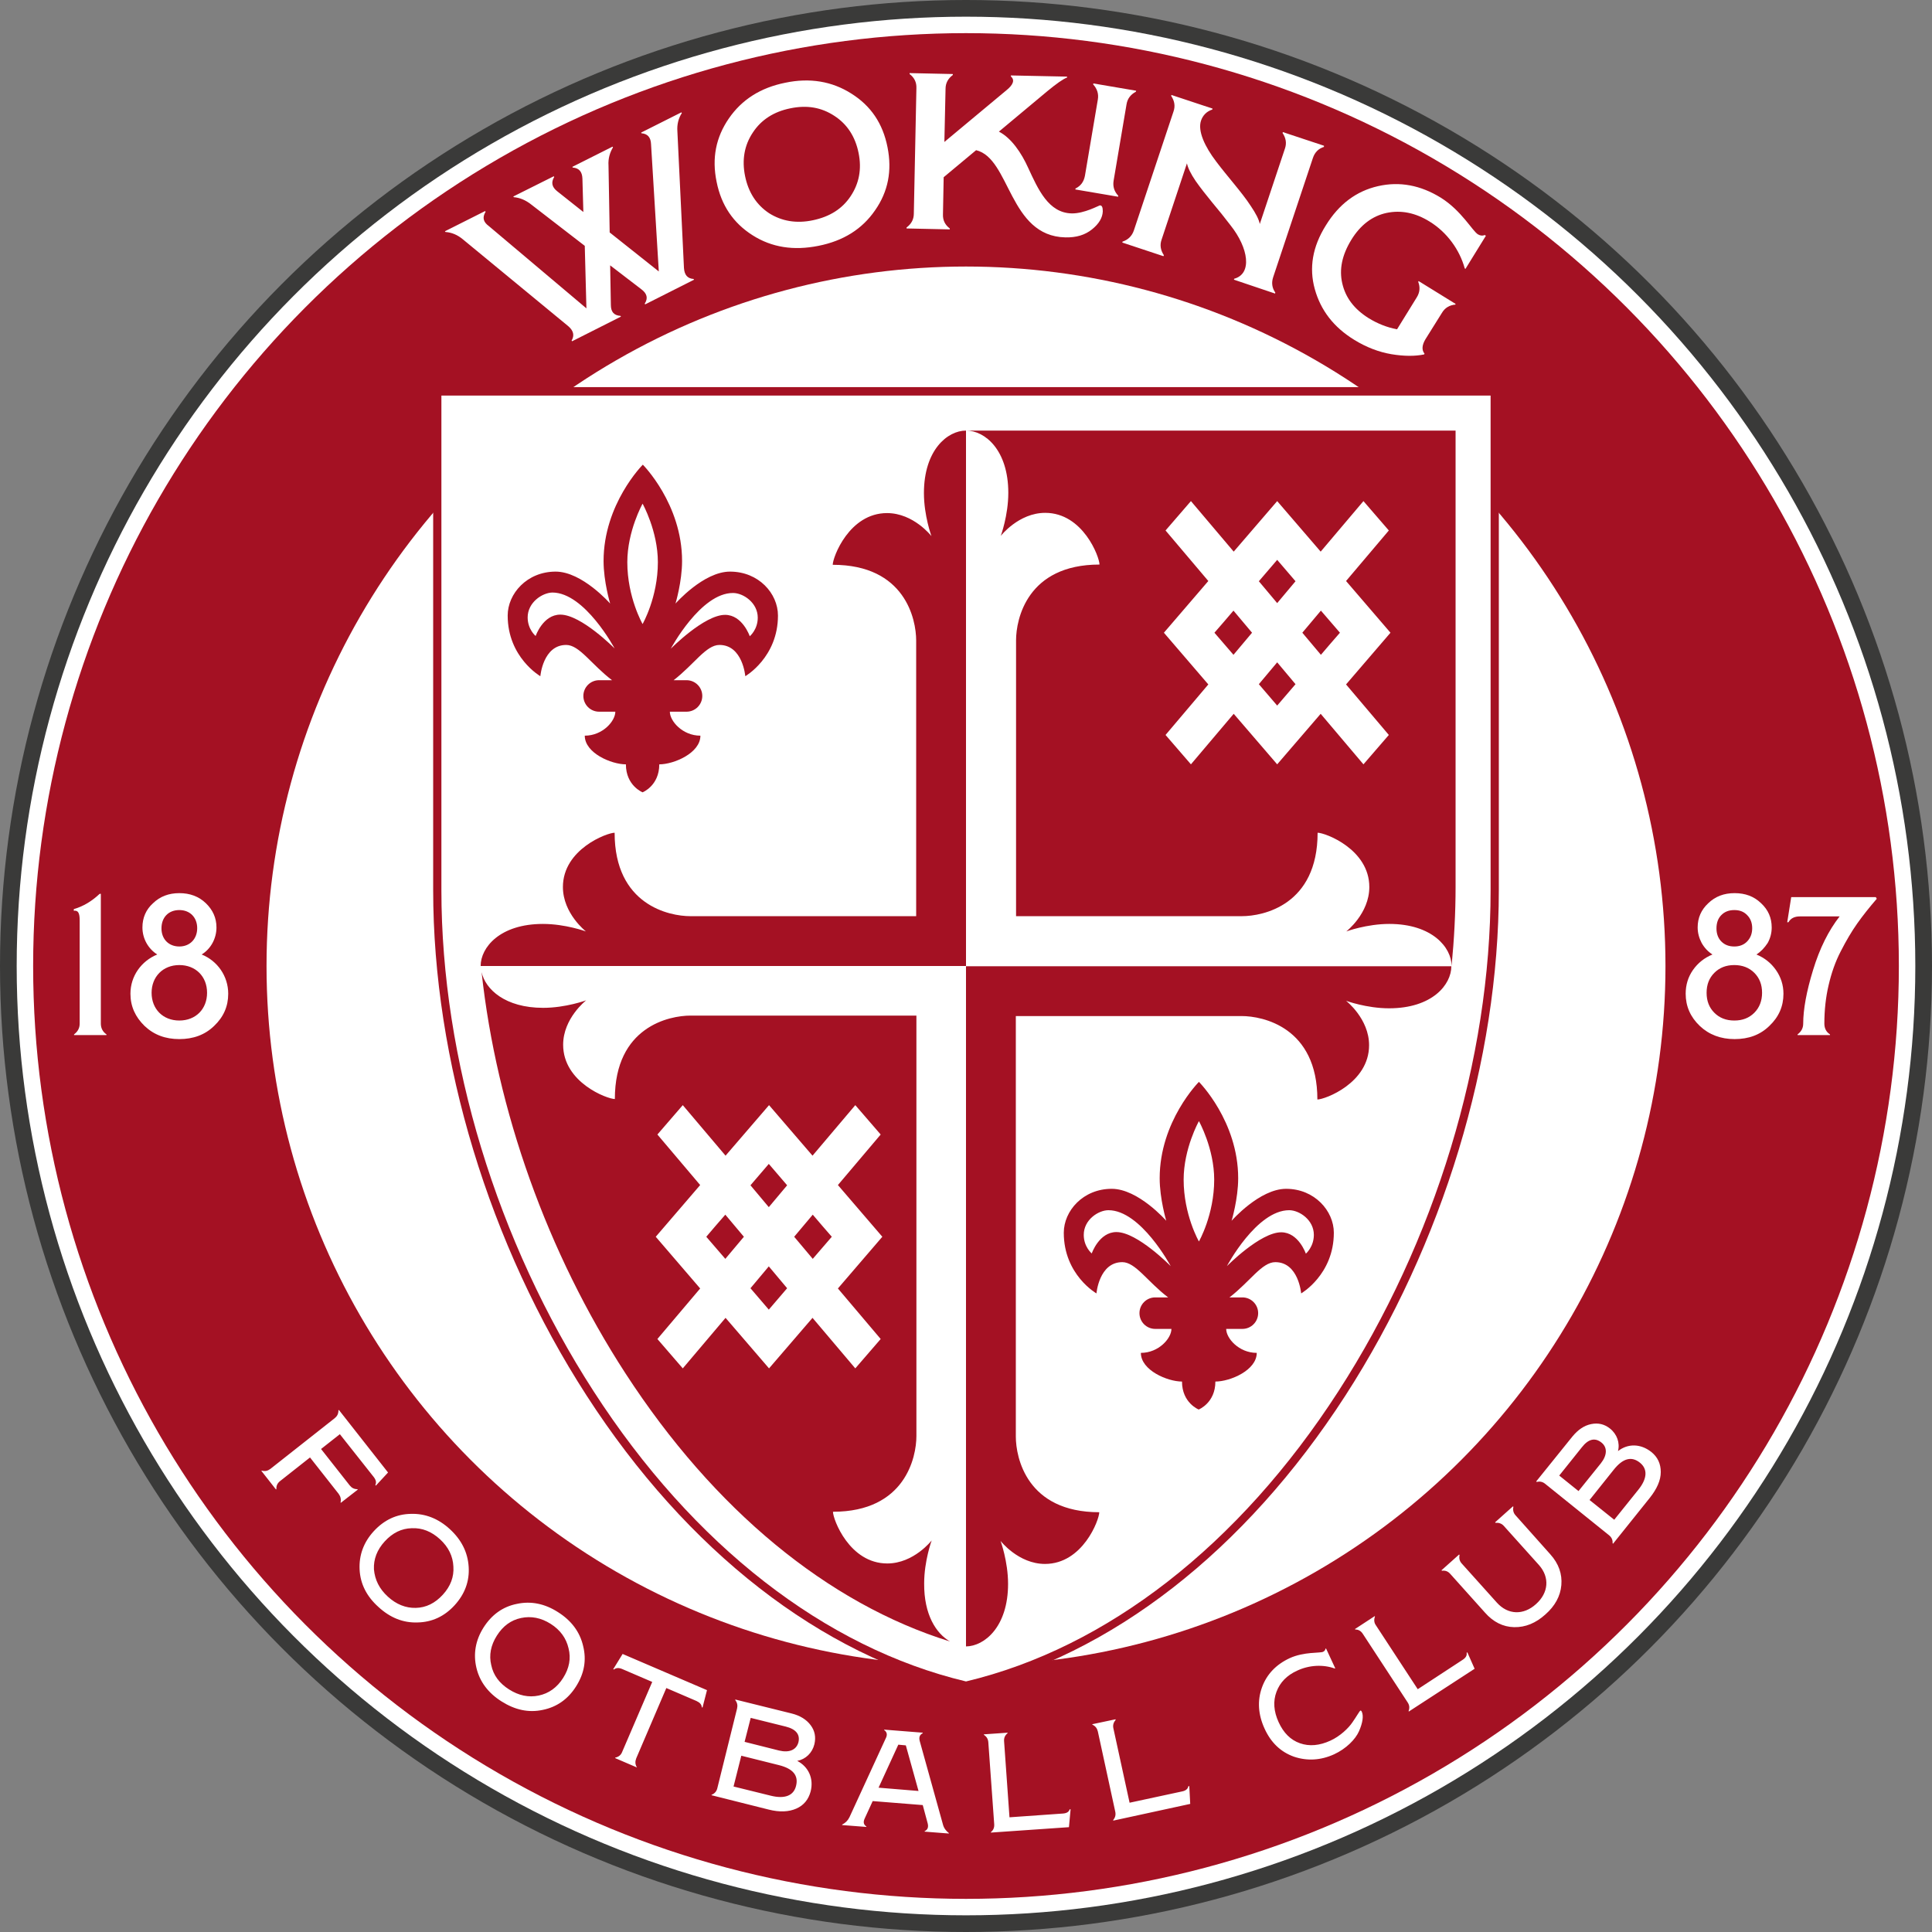<svg height="316.228" viewBox="0 0 822 822" width="316.228" xmlns="http://www.w3.org/2000/svg"><rect x="0" y="0" width="822" height="822" fill="#808080" stroke="none"/><circle cx="411" cy="411" fill="#3a3a39" r="411"/><circle cx="411" cy="411" fill="#fff" r="403.9"/><circle cx="411" cy="411" fill="#a41123" r="396.9"/><circle cx="411" cy="411" fill="#fff" r="297.6"/><path d="m410.6 717.1c-60.4-14.4-117.1-58.5-159.5-124.2-41.3-64-65-142.1-65-214.2v-212.2h449.9v212.2c0 72.1-23.7 150.2-65 214.2-42.4 65.7-99.1 109.8-159.5 124.2l-.4.1z" fill="#fff"/><path d="m634.2 168.3v210.5c0 71.8-23.6 149.5-64.8 213.2-42.3 65.5-98.4 109.1-158.4 123.4-60-14.3-116.1-57.9-158.4-123.4-41.2-63.7-64.8-141.4-64.8-213.2 0 0 0-178.9 0-210.5zm3.6-3.6h-3.5-446.5-3.5v3.5 210.5c0 72.4 23.8 150.9 65.3 215.1 42.7 66.1 99.7 110.5 160.6 124.9l.8.2.8-.2c60.9-14.5 117.9-58.8 160.6-124.9 41.5-64.3 65.3-142.7 65.3-215.1v-210.4-3.6z" fill="#a41123"/><path d="m345.8 516.8c2.7 3.2 5.4 6.3 8.1 9.4-2.7 3.1-5.3 6.2-8.1 9.4l-7.9-9.4zm-26.5-12.5 7.8 9.3 7.8-9.3c-2.5-2.9-5.1-5.9-7.8-9.1-2.7 3.2-5.3 6.2-7.8 9.1zm-103.3-242.4c0-9.3 8.2-18.7 20.4-18.7 11.3 0 23.2 13.6 23.2 13.6s-2.8-9.3-2.8-18.1c0-24.3 16.7-41 16.7-41s16.7 16.7 16.7 41c0 8.8-2.8 18.1-2.8 18.1s11.9-13.6 23.2-13.6c12.2 0 20.4 9.3 20.4 18.7 0 17.8-13.9 25.8-13.9 25.8s-1.1-13.3-11-13.3c-5.7 0-10.7 8.2-19.5 15h5.5c3.7 0 6.7 3 6.7 6.7s-3 6.7-6.7 6.7h-7.1c0 4 5.4 10.2 13 10.2 0 7.4-11.3 12.2-17.5 12.2 0 9.1-7.1 11.9-7.1 11.9s-7.1-2.8-7.1-11.9c-6.2 0-17.5-4.8-17.5-12.2 7.6 0 13-6.2 13-10.2h-6.9c-3.7 0-6.7-3-6.7-6.7s3-6.7 6.7-6.7h5.5c-8.9-6.8-13.9-15-19.5-15-9.9 0-11 13.3-11 13.3s-13.9-8-13.9-25.8zm69.4 14.1s14.2-14.4 23.1-14.4c7.4 0 10.5 9.1 10.5 9.1s3.4-2.8 3.4-7.9c0-6.4-6.2-10.5-10.5-10.5-13.8-.1-26.5 23.7-26.5 23.7zm-18.5-36.8c0 15 6.5 26.3 6.5 26.3s6.5-11.3 6.5-26.3c0-13.3-6.5-24.9-6.5-24.9s-6.5 11.6-6.5 24.9zm-42.4 23.5c0 5.1 3.4 7.9 3.4 7.9s3.1-9.1 10.5-9.1c8.9 0 23.1 14.4 23.1 14.4s-12.7-23.8-26.5-23.8c-4.3.1-10.5 4.2-10.5 10.6zm76 263.5c2.7 3.1 5.3 6.2 8.1 9.4l7.9-9.4-7.9-9.4c-2.8 3.2-5.5 6.3-8.1 9.4zm18.8 21.9c2.5 2.9 5.1 5.9 7.8 9.1 2.7-3.2 5.3-6.2 7.8-9.1l-7.8-9.3zm248.2-23.6c0 17.8-13.9 25.8-13.9 25.8s-1.1-13.3-11-13.3c-5.7 0-10.7 8.2-19.5 15h5.5c3.7 0 6.7 3 6.7 6.7s-3 6.7-6.7 6.7h-6.9c0 4 5.4 10.2 13 10.2 0 7.4-11.3 12.2-17.6 12.2 0 9.1-7.1 11.9-7.1 11.9s-7.1-2.8-7.1-11.9c-6.2 0-17.5-4.8-17.5-12.2 7.6 0 13-6.2 13-10.2h-6.9c-3.7 0-6.7-3-6.7-6.7s3-6.7 6.7-6.7h5.5c-8.9-6.8-13.9-15-19.5-15-9.9 0-11 13.3-11 13.3s-13.9-7.9-13.9-25.8c0-9.3 8.2-18.7 20.4-18.7 11.3 0 23.2 13.6 23.2 13.6s-2.8-9.3-2.8-18.1c0-24.3 16.7-41 16.7-41s16.7 16.7 16.7 41c0 8.8-2.8 18.1-2.8 18.1s11.9-13.6 23.2-13.6c12.1 0 20.3 9.4 20.3 18.7zm-69.4 14.2s-12.7-23.8-26.5-23.8c-4.2 0-10.5 4-10.5 10.5 0 5.1 3.4 7.9 3.4 7.9s3.1-9.1 10.5-9.1c8.9 0 23.1 14.5 23.1 14.5zm18.5-36.8c0-13.3-6.5-24.9-6.5-24.9s-6.5 11.6-6.5 24.9c0 15 6.5 26.3 6.5 26.3s6.5-11.3 6.5-26.3zm42.4 23.5c0-6.4-6.2-10.5-10.5-10.5-13.9 0-26.5 23.8-26.5 23.8s14.2-14.4 23.1-14.4c7.4 0 10.5 9.1 10.5 9.1s3.4-2.9 3.4-8zm-23.4-278.1 7.8 9.3 7.8-9.3c-2.5-2.9-5.1-5.9-7.8-9.1-2.7 3.2-5.3 6.2-7.8 9.1zm0 43.8c2.5 2.9 5.1 5.9 7.8 9.1 2.7-3.2 5.3-6.2 7.8-9.1l-7.8-9.3zm18.5-21.9 7.9 9.4c2.7-3.2 5.4-6.3 8.1-9.4-2.7-3.1-5.3-6.2-8.1-9.4zm65.2-86v194.1c0 11.1-.6 22.3-1.7 33.7 0-7.9-8.3-17.9-26.5-17.9-9.6 0-18.3 3.2-18.3 3.2s9.8-7.6 9.8-18.9c0-16.1-18.8-23.1-22-23.1 0 30.8-23.2 35.5-32.2 35.5h-96.1v-117.4c0-8.9 4.7-32.2 35.5-32.2 0-3.2-7-22-23.1-22-11.3 0-18.9 9.8-18.9 9.8s3.2-8.7 3.2-18.3c0-18.3-10-26.5-17.9-26.5zm-27.7 86-18.9-22 18.2-21.5-10.8-12.5-18.2 21.5-18.5-21.5-18.5 21.5-18.2-21.5-10.8 12.5 18.2 21.5-18.9 22 18.9 22-18.2 21.5 10.8 12.5 18.2-21.5 18.5 21.5 18.5-21.5 18.2 21.5 10.8-12.5-18.2-21.5zm-198.5-59.4c0 9.6 3.2 18.3 3.2 18.3s-7.6-9.8-18.9-9.8c-16.1 0-23.1 18.8-23.1 22 30.8 0 35.5 23.2 35.5 32.2v117.3h-96.1c-8.9 0-32.2-4.7-32.2-35.5-3.2 0-22 7-22 23.1 0 11.3 9.8 18.9 9.8 18.9s-8.7-3.2-18.3-3.2c-18.3 0-26.5 10-26.5 17.9h206.5v-227.8c-7.9 0-17.9 8.3-17.9 26.6zm35.8 464.1c0-9.6-3.2-18.3-3.2-18.3s7.6 9.8 18.9 9.8c16.1 0 23.1-18.8 23.1-22-30.8 0-35.5-23.2-35.5-32.2v-178.9h96.1c8.9 0 32.2 4.7 32.2 35.5 3.2 0 22-7 22-23.1 0-11.3-9.8-18.9-9.8-18.9s8.7 3.2 18.3 3.2c18.3 0 26.5-10 26.5-17.9h-206.5v289.4c7.9-.1 17.9-8.4 17.9-26.6zm-24.7 24.5c-51.9-16.1-100.4-56-138.1-114.1-33.3-51.3-54.8-111.9-61.2-170.7 1.6 7.3 10 15.2 26.2 15.2 9.6 0 18.3-3.2 18.3-3.2s-9.8 7.6-9.8 18.9c0 16.1 18.8 23.1 22 23.1 0-30.8 23.2-35.5 32.2-35.5h96.1v178.9c0 8.9-4.7 32.2-35.5 32.2 0 3.2 7 22 23.1 22 11.3 0 18.9-9.8 18.9-9.8s-3.2 8.7-3.2 18.3c-.1 13.3 5.1 21.3 11 24.7zm-58.5-137.7 18.2 21.5 10.8-12.5-18.2-21.5 18.9-22-18.9-22 18.2-21.5-10.8-12.5-18.2 21.5-18.5-21.5-18.5 21.5-18.2-21.5-10.8 12.5 18.2 21.5-18.9 22 18.9 22-18.2 21.5 10.8 12.5 18.2-21.5 18.5 21.5zm171-291.5c2.7 3.1 5.3 6.2 8.1 9.4l7.9-9.4-7.9-9.4c-2.7 3.2-5.4 6.3-8.1 9.4z" fill="#a41123"/><g fill="#fff"><path d="m272.8 56.4 17.1-8.6.2.3c-1.5 2.3-2.1 5-1.9 7.7l2.8 58.2c.2 3 1.5 4.5 4.1 4.7l.2.3-20.8 10.5-.2-.3c1.5-2.3 1-4.3-1.4-6.1l-13.3-10.2.3 16.8c0 3 1.3 4.5 4.1 4.7l.2.3-20.8 10.5-.2-.3c1.3-2.2.8-4.2-1.4-6.1l-44.9-37c-2.3-1.9-4.7-2.9-7.4-3.1l-.2-.3 17.1-8.6.2.3c-1.6 2.6-.8 4.5 1.4 6.1l41.5 35-.7-26.6-22.8-17.6c-2.4-1.9-4.9-2.9-7.4-3.1l-.2-.3 17.2-8.6.2.3c-1.4 2.3-1 4.3 1.3 6.1l11.1 8.8-.4-14.2c-.1-2.9-1.4-4.5-4.1-4.7l-.2-.3 17.1-8.6.2.3c-1.3 2.2-2.1 4.7-1.9 7.7l.5 28.5 20.9 16.6-3.3-54.1c-.1-3-1.5-4.5-4.1-4.7zM320.2 100.1c-8.2-5.2-13.3-12.7-15.3-22.7-2.1-10.1-.3-19 5.2-27s13.5-13.1 24-15.2c10.5-2.2 19.9-.6 28.1 4.6 8.3 5.2 13.4 12.7 15.4 22.8 2 10 .3 18.9-5.3 26.9-5.5 8-13.5 13-24.1 15.1-10.5 2.1-19.8.7-28-4.5zm34.8-50.8c-5.5-3.6-11.6-4.7-18.8-3.2-6.9 1.4-12.3 4.8-15.9 10.3-3.6 5.4-4.7 11.6-3.3 18.5s4.8 12.2 10.2 15.8c5.4 3.4 11.6 4.5 18.7 3s12.4-4.8 16-10.2 4.8-11.5 3.4-18.4c-1.4-7-4.9-12.3-10.3-15.8zM469.2 89.9c-.1 2.7-1.6 5.3-4.6 7.7s-6.7 3.5-11.3 3.4c-24.1-.5-23.4-33.6-38-37.1l-13.8 11.5-.3 15.8c-.1 2.5.9 4.5 2.9 6v.4l-18.4-.4v-.4c2-1.5 3.1-3.4 3.1-5.9l1.1-53.4c.1-2.5-.9-4.5-2.9-6v-.4l18.4.4v.4c-2 1.5-3.1 3.4-3.1 5.9l-.5 22.6 26.4-22c3-2.4 3.6-4.4 1.9-5.9v-.4l23.9.5v.4c-1.7.6-4.5 2.6-8.4 5.8l-20.6 17.2c5.3 2.7 9.6 9.1 12.4 15.3 4.3 9.3 8.7 19.3 18.6 19.5 5.3.1 11.6-3.4 11.9-3.4.9-.1 1.3.7 1.3 2.5z"/><path d="m457.5 80.6.1-.4c2.2-1.1 3.5-2.8 4-5.4l5.5-32.5c.4-2.4-.3-4.5-2-6.4l.1-.4 18.2 3.1-.1.4c-2.2 1.2-3.6 2.9-4 5.4l-5.5 32.5c-.4 2.5.3 4.6 2 6.4l-.1.4zM563.3 62.5c-2.3.7-3.9 2.3-4.7 4.7l-16.9 50.7c-.8 2.4-.5 4.6.9 6.6l-.1.4-17.5-5.9.1-.4c7.7-2.1 6.2-13-1.6-22.8-2.5-3.3-5.1-6.5-7.7-9.6-2.6-3.2-5-6.2-7.1-9.2-2.1-3.1-3.3-5.6-3.7-7.5l-10.8 32.5c-.8 2.3-.4 4.5 1 6.6l-.2.4-17.5-5.8.1-.4c2.4-.8 4-2.4 4.8-4.7l16.9-50.7c.8-2.3.4-4.5-1-6.6l.1-.4 17.5 5.8-.1.4c-2.4.8-4 2.4-4.8 4.7-1.5 4.4 1.6 11.1 6.5 17.5 2.4 3.2 5 6.3 7.6 9.5s5.1 6.3 7.1 9.4c2.1 3.1 3.4 5.6 3.8 7.6l10.7-32.1c.8-2.3.4-4.5-1-6.6l.1-.4 17.5 5.8zM619.2 129.6c-2.4.2-4.4 1.3-5.7 3.5l-7 11.2c-1.5 2.5-1.7 4.6-.4 6.2l-.2.3c-3.8.8-8.5.8-13.9-.1-5.3-.9-10.6-2.9-15.8-6.1-8.8-5.4-14.3-12.6-16.8-21.6s-1-18 4.7-27.1c5.6-9.1 13-14.6 22.2-16.7s18.1-.4 26.7 4.9c8.8 5.5 13.5 14.2 15.8 15.6 1 .6 2 .7 2.9.3l.5.3-8.7 14.1-.3-.2c-2.2-8-7.6-15.4-14.9-19.9-6.1-3.8-12.2-5-18.4-3.7-6 1.3-11.1 5.1-15 11.5s-5.2 12.5-3.8 18.5c1.4 6.1 5.1 10.9 11.1 14.7 3.9 2.4 7.9 4 12.2 4.8l8.4-13.6c1.3-2.1 1.5-4.3.6-6.6l.2-.3 15.7 9.7zM165.1 626.5l-5.2 5.6-.2-.3c.5-1 .3-2.1-.7-3.4l-14.4-18.2-8 6.3 12.2 15.5c.9 1.1 1.9 1.6 3.3 1.6l.1.2-7.2 5.6-.1-.2c.3-1.3 0-2.5-.8-3.6l-12.2-15.5-12.8 10.1c-1.1.9-1.6 2-1.5 3.4l-.2.1-6.2-7.9.2-.1c1.4.4 2.5.1 3.6-.7l27.4-21.6c1.1-.9 1.6-1.9 1.6-3.4l.2-.1zM153 667.8c-.3-6.1 1.7-11.6 6-16.3 4.4-4.8 9.7-7.3 15.8-7.4 6.1-.2 11.7 2 16.6 6.5 5 4.6 7.6 9.9 8 16s-1.6 11.6-6 16.4c-4.3 4.7-9.6 7.2-15.8 7.3-6.1.2-11.6-2-16.6-6.6-5-4.5-7.7-9.8-8-15.9zm12 11.5c3.6 3.3 7.6 4.9 11.9 4.8 4.4-.1 8.2-2 11.5-5.6s4.8-7.6 4.5-12c-.2-4.4-2.1-8.3-5.7-11.6s-7.6-4.9-12-4.7c-4.4.1-8.2 2-11.5 5.6s-4.8 7.6-4.6 11.9c.4 4.5 2.3 8.3 5.9 11.6zM202.7 709.6c-1.4-5.9-.4-11.7 3-17.1 3.5-5.5 8.2-8.9 14.2-10.1 6-1.3 11.9-.1 17.5 3.5 5.7 3.6 9.3 8.4 10.7 14.4 1.5 6 .5 11.7-3 17.2-3.4 5.4-8.2 8.8-14.2 10-6 1.3-11.8 0-17.5-3.6s-9.3-8.4-10.7-14.3zm13.9 9.2c4.1 2.6 8.3 3.5 12.6 2.6s7.8-3.4 10.4-7.5 3.4-8.3 2.3-12.6c-1-4.3-3.5-7.8-7.6-10.4s-8.3-3.4-12.6-2.5-7.7 3.4-10.3 7.5-3.4 8.3-2.4 12.5c.9 4.4 3.5 7.8 7.6 10.4zM300.8 719.1l-1.9 7.4-.3-.1c-.1-1.2-.8-2-2.3-2.7l-12.8-5.5-12.8 29.9c-.5 1.3-.5 2.5.2 3.7l.1.2-9.3-4 .1-.2c1.4-.3 2.4-1.1 2.9-2.4l12.8-29.8-12.8-5.5c-1.4-.6-2.6-.5-3.5.2l-.3-.1 4-6.5zM344.9 762.2c-.9 3.4-2.9 5.9-6.1 7.3s-7.1 1.6-11.8.4l-24.3-6.1.1-.2c1.3-.5 2.1-1.5 2.4-2.8l8.4-33.9c.3-1.3.1-2.5-.8-3.6l.1-.2 23.8 5.9c3.7.9 6.4 2.6 8.2 5s2.3 5.1 1.6 8.1c-.9 3.7-3.7 6.4-7.3 7.1 4.8 2.5 7.1 7.5 5.7 13zm-17 1.8c6 1.5 9.8 0 10.8-4.2 1.1-4.4-1.3-7.3-7.3-8.8l-16-4-3.3 13.1zm-8.5-33.1-2.6 10.2 14.7 3.7c4.2 1 7.3-.2 8.2-3.5.8-3.3-1-5.6-5.4-6.7zM401.2 776.3c.4 1.5 1.3 2.7 2.5 3.6v.2l-10.3-.8v-.2c1.3-.6 1.7-1.7 1.3-3.3l-2.1-7.8-21.3-1.7-3.4 7.4c-.7 1.5-.5 2.6.7 3.4v.2l-10.3-.8v-.2c1.4-.7 2.4-1.7 3.1-3.1l15.5-33.7c.7-1.4.5-2.6-.7-3.4v-.2l16.4 1.3v.2c-1.3.7-1.7 1.7-1.3 3.3zm-27.4-15.7 17 1.4-5.4-19.4-3.2-.3zM421.6 779.7v-.2c1.1-.9 1.5-2 1.4-3.4l-2.5-34.8c-.1-1.4-.7-2.4-1.9-3.2v-.2l10.1-.7v.2c-1.1.9-1.6 2-1.5 3.4l2.3 32.4 22.7-1.6c1.6-.1 2.6-.7 2.9-1.8h.4l-.7 7.6zM473.7 774.6l-.1-.2c.9-1.1 1.2-2.2.9-3.6l-7.4-34.1c-.3-1.3-1-2.3-2.3-2.9l-.1-.2 9.9-2.1.1.2c-.9 1.1-1.3 2.2-1 3.6l6.9 31.7 22.3-4.8c1.6-.3 2.5-1.1 2.7-2.2l.4-.1.4 7.6zM550.5 747.4c-5.6-2-9.8-6-12.5-12-2.7-5.9-3.1-11.8-1.1-17.4s6-9.8 11.8-12.5c6.1-2.8 12.9-2.1 14.2-2.7.6-.3 1-.7 1-1.3l.3-.1 3.9 8.4-.2.1c-4.9-1.8-10.9-1.5-16 .9-4.4 2-7.3 5-8.8 9s-1.2 8.3.9 12.9 5.1 7.6 9.1 9 8.3 1 12.9-1.1c4.2-1.9 7.8-5.4 9.4-7.8 1.7-2.4 3-4.8 3.4-5 .2-.1.4.1.6.5.8 1.7.4 4.7-1.2 8.3-1.5 3.4-5.4 7.4-10.6 9.8-5.7 2.6-11.5 2.9-17.1 1zM599.4 728.2l-.1-.2c.5-1.3.4-2.5-.4-3.7l-19.1-29.2c-.8-1.2-1.8-1.8-3.2-1.8l-.1-.2 8.4-5.5.1.2c-.5 1.3-.4 2.6.4 3.7l17.8 27.2 19.1-12.5c1.4-.9 1.9-1.9 1.7-3l.3-.2 3.1 7zM617 669.6c-.9-1-2-1.5-3.5-1.3l-.2-.2 7.5-6.7.2.2c-.3 1.4 0 2.6.9 3.6l15 16.7c4.7 5.2 11.3 5.4 16.6.6 5.4-4.8 5.9-11.4 1.3-16.6l-15-16.7c-.9-1-2.1-1.4-3.5-1.3l-.2-.2 7.6-6.8.2.2c-.3 1.4 0 2.6.9 3.6l14.8 16.6c3.6 4 5.1 8.4 4.7 13.1s-2.7 8.9-6.8 12.5c-4.1 3.7-8.5 5.5-13.3 5.4-4.7-.1-8.9-2.2-12.4-6.2zM702.5 617.7c2.8 2.2 4.1 5.1 4.1 8.6s-1.6 7.1-4.6 10.9l-15.7 19.6-.2-.2c.1-1.4-.4-2.5-1.5-3.4l-27.2-21.9c-1.1-.9-2.3-1.1-3.6-.8l-.2-.2 15.4-19.1c2.4-2.9 5-4.7 8-5.3s5.6 0 8 1.9c3 2.4 4.3 6.1 3.4 9.6 4.2-3.3 9.6-3.2 14.1.3zm-39.1 10.1 8.2 6.6 9.5-11.8c2.7-3.4 2.9-6.8.2-8.9s-5.5-1.5-8.3 2.1zm33.6 6.1c3.9-4.8 4.1-8.9.7-11.6-3.5-2.8-7.2-1.9-11.1 3l-10.3 12.9 10.5 8.4zM31.5 440.4v-.3c1.6-1.2 2.4-2.7 2.4-4.6v-43.9c0-3-.6-4.4-2.5-4.1v-.7c4.1-1.2 7.7-3.4 11-6.5h.5v55.2c0 1.9.8 3.5 2.4 4.6v.3zM97.1 422.8c0 5.4-2 9.9-6 13.7-3.9 3.8-8.9 5.6-14.8 5.6s-10.8-1.8-14.8-5.6c-3.9-3.8-6-8.3-6-13.7 0-7.5 4.6-13.9 11.4-16.7-3.8-2.4-6.3-6.7-6.3-11.5 0-4.1 1.5-7.6 4.5-10.3 3-2.9 6.7-4.3 11.2-4.3s8.3 1.4 11.3 4.3c2.9 2.8 4.5 6.2 4.5 10.3 0 4.8-2.5 9.2-6.3 11.5 6.7 2.7 11.3 9.2 11.3 16.7zm-20.8 11.4c7 0 11.8-4.9 11.8-11.8 0-7-4.9-11.8-11.8-11.8-7 0-11.8 5-11.8 11.8 0 6.9 4.8 11.8 11.8 11.8zm0-31.5c4.5 0 7.6-3.2 7.6-7.8 0-4.5-3-7.7-7.6-7.7s-7.6 3.1-7.6 7.8c0 4.6 3.1 7.7 7.6 7.7zM747.3 406.1c3.4 1.4 6.2 3.6 8.3 6.6s3.2 6.4 3.2 10.1c0 5.4-2 9.9-6 13.7-3.9 3.8-8.8 5.6-14.8 5.6-5.9 0-10.9-1.9-14.8-5.6-4-3.8-6-8.4-6-13.7 0-3.7 1-7.1 3.1-10.1s4.9-5.2 8.3-6.6c-1.9-1.2-3.4-2.8-4.6-4.9-1.1-2.1-1.7-4.3-1.7-6.6 0-4.1 1.5-7.5 4.5-10.3 3-2.9 6.7-4.3 11.2-4.3 4.6 0 8.3 1.4 11.3 4.3 3 2.8 4.5 6.2 4.5 10.3 0 2.4-.6 4.6-1.7 6.6-1.4 2.1-2.9 3.7-4.8 4.9zm-21.2 16.3c0 3.5 1.1 6.3 3.3 8.5s5 3.3 8.5 3.3 6.3-1.1 8.5-3.3 3.3-5.1 3.3-8.5c0-3.5-1.1-6.3-3.3-8.5s-5.1-3.3-8.5-3.3c-3.5 0-6.3 1.1-8.5 3.3s-3.3 5-3.3 8.5zm4.2-27.4c0 2.3.7 4.2 2.1 5.6s3.2 2.1 5.5 2.1c2.2 0 4.1-.7 5.5-2.2s2.1-3.3 2.1-5.6c0-2.2-.7-4.1-2.1-5.5-1.4-1.5-3.2-2.2-5.5-2.2s-4.1.7-5.5 2.1-2.1 3.3-2.1 5.7zM776.2 435.5c0 2 .8 3.6 2.4 4.6v.3h-13.8v-.3c1.6-1.2 2.4-2.7 2.4-4.6 0-6 1.4-13.7 4.2-22.8 2.8-9.2 6.6-16.8 11.3-22.8h-16.9c-2.3 0-3.9.8-4.9 2.5h-.5l1.7-10.7h36l.4.7c-3.1 3.6-5.9 7.1-8.3 10.5s-4.7 7.3-7 11.8c-2.3 4.4-4 9.3-5.2 14.5-1.2 5.1-1.8 10.6-1.8 16.3z"/></g></svg>